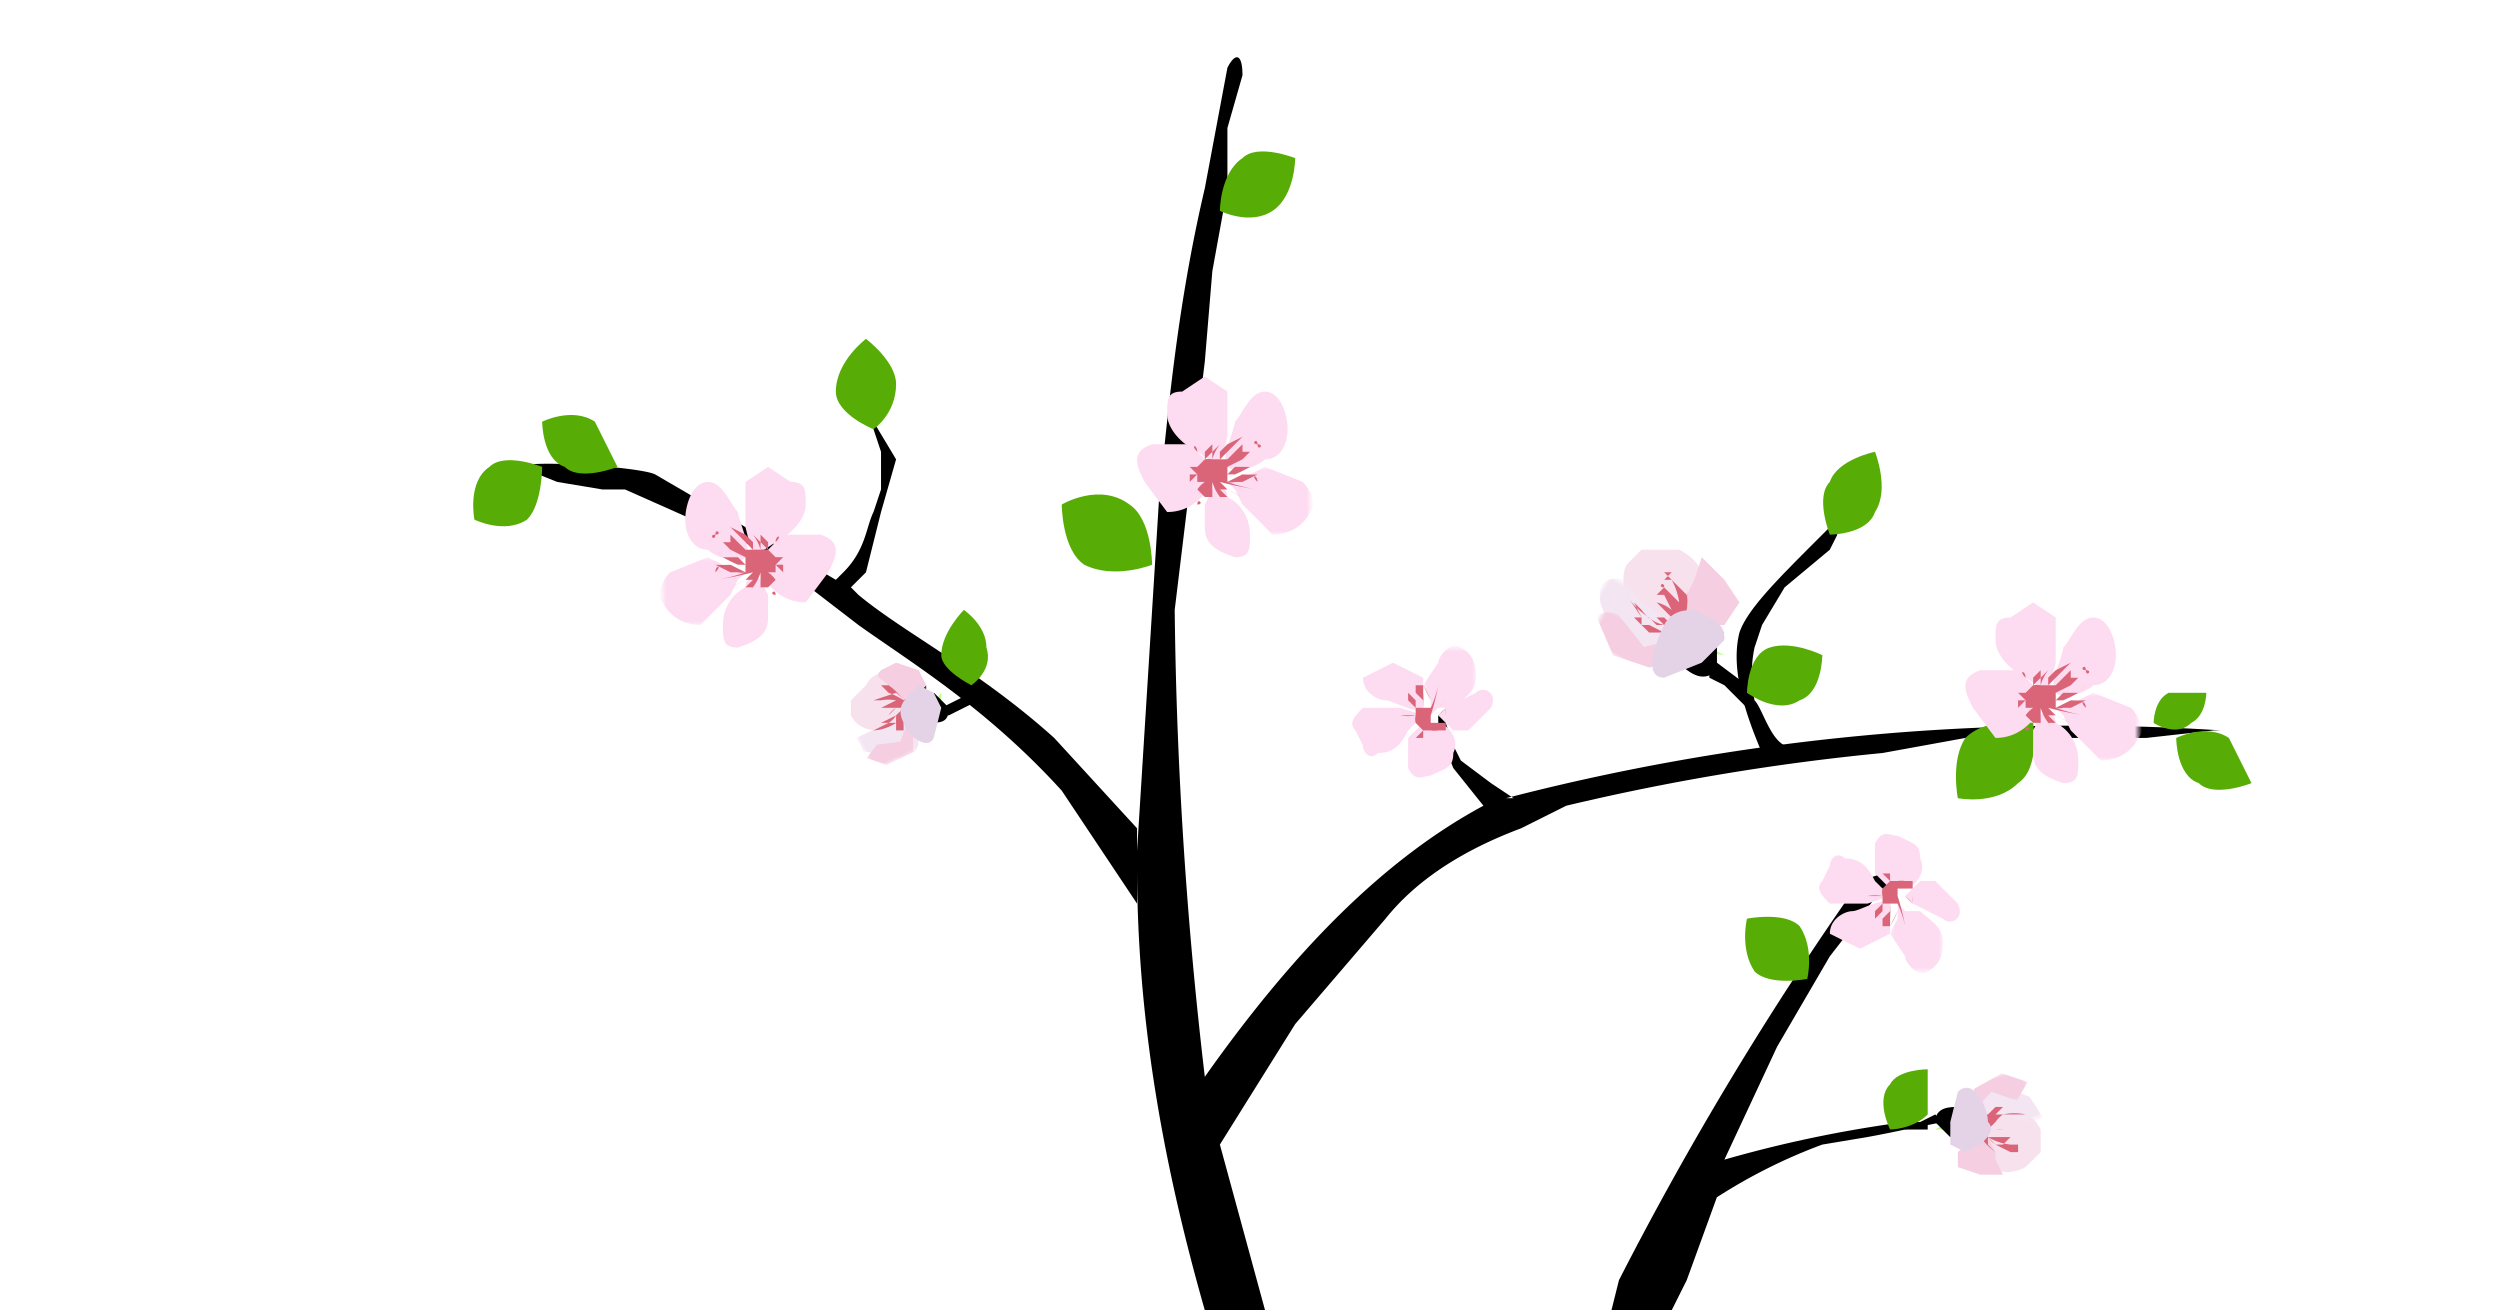 <svg xmlns="http://www.w3.org/2000/svg" xmlns:xlink="http://www.w3.org/1999/xlink" viewBox="0 0 332 174">
  <defs>
    <path id="a" d="M0 0h11v9H0z"/>
    <path id="c" d="M0 0h9v7H0z"/>
    <path id="e" d="M0 0h11v9H0z"/>
    <path id="g" d="M0 0h11v9H0z"/>
    <path id="i" d="M0 0h9v7H0z"/>
    <path id="k" d="M0 0h8v11H0z"/>
    <path id="m" d="M0 0h5v11H0z"/>
    <path id="o" d="M0 0h6v8H0z"/>
    <path id="q" d="M0 0h4v8H0z"/>
    <path id="s" d="M0 0h6v8H0z"/>
    <path id="u" d="M0 0h4v8H0z"/>
  </defs>
  <g fill="none" fill-rule="evenodd">
    <path fill="#000" d="m254 116-4 2-7 9-7 12-7 15a165 165 0 0 1 24-5h3v1h-3a174 174 0 0 1-5 1l-6 1a72 72 0 0 0-14 7l-4 11-2 4h-8l1-4a441 441 0 0 1 32-53l6-2c2-1 1 1 1 1ZM165 10l-2 7v8l-2 11-1 12-4 33a582 582 0 0 0 4 62c12-17 24-29 37-36l-4-5-2-5v-2h1v1l1 3 1 2 4 3 3 2h-1a301 301 0 0 1 95-9h-1l-9 1h-24l-11 2a309 309 0 0 0-42 7l-6 3c-8 3-14 7-18 12l-12 14-10 16 6 22h-8c-6-21-9-40-9-59v-1 6l-10-15c-10-11-20-17-27-22l-13-10-18-8h-3l-6-1-5-2c1-1 16 0 18 1l24 14 1-1c3-3 3-6 4-8l1-3v-5l-1-3v-1l3 5-2 7-2 8-2 2 1 1c6 5 16 10 26 19l11 12v3l3-48c1-8 2-23 6-40l3-16c1-2 2-2 2 1Z"/>
    <path fill="#000" d="m241 72 2-2 1 1-1 2-6 5-3 5-1 3a17 17 0 0 0 0 7c1 1 2 5 4 6h1l-4 1c-3-7-4-12-3-16 1-3 5-7 10-12Z"/>
    <path fill="#57AD05" d="M261 98c-2 3-1 8-1 8s5 1 8-2c3-2 2-8 2-8s-6-1-9 2"/>
    <path fill="#FDDCF1" d="M273 88v-6l-3-2-3 2c-2 0-2 1-2 3s2 4 4 5l3 2 1-4"/>
    <path fill="#FDDCF1" d="M268 89h-5c-3 1-2 3-1 5l3 4c3 0 5-2 6-4v-2l-3-3m6-3c1-1 2-4 4-4s3 3 3 5-1 4-3 4c-1 1-4 2-5 1s1-5 1-6m-4 11v3c0 2 1 3 4 4 2 0 2-1 2-3s-1-4-3-5c0-1-1-2-2-1l-1 2"/>
    <g transform="translate(273 92)">
      <mask id="b" fill="#fff">
        <use xlink:href="#a"/>
      </mask>
      <path fill="#FDDCF1" d="m5 0 5 2c1 1 2 3 1 4-1 2-3 3-5 3L2 5 1 3 0 2l3-1 2-1" mask="url(#b)"/>
    </g>
    <path fill="#DA6478" d="m275 88-1 1-1 1-1 1h1l1-1 1-1v1l2-1-2 1-1 1h-1 1l1-1h1l-1 1-2 1v1l1-1h2l1-1h2-2a38 38 0 0 0-1 1h1-1a19 19 0 0 1-2 1h-1v1l2-1a18 18 0 0 0 2 0l-2 1h2-3a2 2 0 0 1-1 0 19 19 0 0 0 4 1c0 1 0 1 0 0a42 42 0 0 1-5-1h-1 1l1 1 3 1-3-1h-1 1l2 1a40 40 0 0 1-2-1h-1l1 1h-1a7 7 0 0 0 1 1v-1 1a6 6 0 0 1-2-3v2h-1v-2 2l-1-1a4 4 0 0 1 1-1h-2v-1h1l-1-1h1v1-3 2l1-1v-1l1-1v-1 2l-1 1a3 3 0 0 1 1 0v-1l1-1 1-1-1 1a6 6 0 0 0-1 2h1v-1l1-1 2-1Zm-6 9s-1 0 0 0c0-1 1 0 0 0Zm6 0h-1 1Zm-4 0h-1 1Zm6-1h-1 1Zm-8-2-1 1 1-1Zm8 0c1 0 0 0 0 0-1-1 0-1 0 0Zm-8-1v1h-1l1-1h1-1Zm7-1h-2 2Zm-8 0v-1 1Zm11-2-1 1 1-1Zm-10 0c1 0 0 0 0 0-1-1 0-1 0 0Zm8-1c1 0 0 1 0 0-1 0 0-1 0 0Zm-4-2-1 1 1-1Zm-3 1 1-1-1 1Zm5-1-1 1 1-1Zm-8 6h1-1m6 5v-1 1"/>
    <path fill="#FDDCF1" d="M186 94h-5c-1 1-2 2-1 3l1 2c0 1 1 2 2 1 2 0 3-1 4-3l2-2-3-1m1 4v4c1 2 2 1 3 1 2-1 3-1 3-3 1-2-1-4-2-4h-2l-2 2m-3-5c-1 0-3-1-3-3l4-2 4 2v4c-1 1-4-1-5-1m9 4h2l3-3c1-2-1-3-2-2l-4 2-1 1 2 2"/>
    <g transform="rotate(-90 142 -47)">
      <mask id="d" fill="#fff">
        <use xlink:href="#c"/>
      </mask>
      <path fill="#FDDCF1" d="m4 0 3 2c1 0 3 2 2 3-1 2-3 2-4 2-2 0-3-2-4-3V2L0 1h2l2-1" mask="url(#d)"/>
    </g>
    <path fill="#DA6478" d="m185 93 1 1h1l1 1v-1l-1-1s-1 0 0 0h-1 1l-1-2 1 2h1v1-1l-1-1h1-1v1h1v1h1v-1l-1-1v-2 1h1v1a13 13 0 0 1 0 2h1v-1a12 12 0 0 0-1-2h1-1l1 2v-2 3a14 14 0 0 0 1-3s1 0 0 0a30 30 0 0 1-1 4h1v-1l1-2-1 2 1-1a28 28 0 0 1-1 1v1l1-1v1a5 5 0 0 0 0-1h1-1a5 5 0 0 1-1 1h-1v1h2-2 2v1h-1a3 3 0 0 1-1 0v1-1h-1v1h-1l1-1h-2 2l-1-1h-3 3a2 2 0 0 1 0-1h-2l-1-1 1 1a5 5 0 0 0 2 0l-1-1h-1l-1-1Zm8 4h-1 1Zm-1-1h1-1Zm0-3h1-1Zm0-2v1-1Zm-2 6 1 1-1-1Zm0-6s-1 0 0 0Zm-1 6h1-1Zm-1 0v1-1Zm-1-7h1-1Zm0 7c-1 0-1 0 0 0Zm-1-6s1 0 0 0Zm-1 3v1-1Zm0 2s-1 0 0 0c0-1 0 0 0 0Zm0-3s-1 0 0 0c0-1 0 0 0 0Zm4 5h1-1s0 1 0 0m4-4s1 0 0 0"/>
    <path fill="#FDDCF1" d="M163 58v-6l-3-2-3 2c-2 0-2 1-2 3s2 4 4 5l3 2 1-4"/>
    <path fill="#FDDCF1" d="M158 59h-5c-3 1-2 3-1 5l3 4c3 0 5-2 6-4v-2l-3-3m6-3c1-1 2-4 4-4s3 3 3 5-1 4-3 4c-1 1-4 2-5 1s1-5 1-6m-4 11v3c0 2 1 3 4 4 2 0 2-1 2-3s-1-4-3-5c0-1-1-2-2-1l-1 2"/>
    <g transform="translate(163 62)">
      <mask id="f" fill="#fff">
        <use xlink:href="#e"/>
      </mask>
      <path fill="#FDDCF1" d="m5 0 5 2c1 1 2 3 1 4-1 2-3 3-5 3L2 5 1 3 0 2l3-1 2-1" mask="url(#f)"/>
    </g>
    <path fill="#DA6478" d="m165 58-1 1-1 1-1 1h1l1-1 1-1v1l2-1-2 1-1 1h-1 1l1-1h1l-1 1-2 1v1l1-1h2l1-1h2-2a38 38 0 0 0-1 1h1-1a19 19 0 0 1-2 1h-1v1l2-1a18 18 0 0 0 2 0l-2 1h2-3a2 2 0 0 1-1 0 19 19 0 0 0 4 1c0 1 0 1 0 0a42 42 0 0 1-5-1h-1 1l1 1 3 1-3-1h-1 1l2 1a40 40 0 0 1-2-1h-1l1 1h-1a7 7 0 0 0 1 1v-1 1a6 6 0 0 1-2-3v2h-1v-2 2l-1-1a4 4 0 0 1 1-1h-2v-1h1l-1-1h1v1-3 2l1-1v-1l1-1v-1 2l-1 1a3 3 0 0 1 1 0v-1l1-1 1-1-1 1a6 6 0 0 0-1 2h1v-1l1-1 2-1Zm-6 9s-1 0 0 0c0-1 1 0 0 0Zm6 0h-1 1Zm-4 0h-1 1Zm6-1h-1 1Zm-8-2-1 1 1-1Zm8 0c1 0 0 0 0 0-1-1 0-1 0 0Zm-8-1v1h-1l1-1h1-1Zm7-1h-2 2Zm-8 0v-1 1Zm11-2-1 1 1-1Zm-10 0c1 0 0 0 0 0-1-1 0-1 0 0Zm8-1c1 0 0 1 0 0-1 0 0-1 0 0Zm-4-2-1 1 1-1Zm-3 1 1-1-1 1Zm5-1-1 1 1-1Zm-8 6h1-1m6 5v-1 1"/>
    <path fill="#FDDCF1" d="M99 70v-6l3-2 3 2c2 0 2 1 2 3s-2 4-4 5l-3 2-1-4"/>
    <path fill="#FDDCF1" d="M104 71h5c3 1 2 3 1 5l-3 4c-3 0-5-2-6-4v-2l3-3m-6-3c-1-1-2-4-4-4s-3 3-3 5 1 4 3 4c1 1 4 2 5 1s-1-5-1-6m4 11v3c0 2-1 3-4 4-2 0-2-1-2-3s1-4 3-5c0-1 1-2 2-1l1 2"/>
    <g transform="matrix(-1 0 0 1 99 74)">
      <mask id="h" fill="#fff">
        <use xlink:href="#g"/>
      </mask>
      <path fill="#FDDCF1" d="m5 0 5 2c1 1 2 3 1 4-1 2-3 3-5 3L2 5 1 3 0 2l3-1 2-1" mask="url(#h)"/>
    </g>
    <path fill="#DA6478" d="m97 70 1 1 1 1 1 1h-1l-1-1-1-1v1l-2-1 2 1 1 1h1-1l-1-1h-1l1 1 2 1v1l-1-1h-2l-1-1h-2 2a38 38 0 0 1 1 1h-1 1a19 19 0 0 0 2 1h1v1l-2-1a18 18 0 0 1-2 0l2 1h-2 3a2 2 0 0 0 1 0 19 19 0 0 1-4 1c0 1 0 1 0 0a42 42 0 0 0 5-1h1-1l-1 1-3 1 3-1h1-1l-2 1a40 40 0 0 0 2-1h1l-1 1h1a7 7 0 0 1-1 1v-1 1a6 6 0 0 0 2-3v2h1v-2 2l1-1a4 4 0 0 0-1-1h2v-1h-1l1-1h-1v1-3 2l-1-1v-1l-1-1v-1 2l1 1a3 3 0 0 0-1 0v-1l-1-1-1-1 1 1a6 6 0 0 1 1 2h-1v-1l-1-1-2-1Zm6 9s1 0 0 0c0-1-1 0 0 0Zm-6 0h1-1Zm4 0h1-1Zm-6-1h1-1Zm8-2 1 1-1-1Zm-8 0c-1 0 0 0 0 0 1-1 0-1 0 0Zm8-1v1h1l-1-1h-1 1Zm-7-1h2-2Zm8 0v-1 1Zm-11-2 1 1-1-1Zm10 0c-1 0 0 0 0 0 1-1 0-1 0 0Zm-8-1c-1 0 0 1 0 0 1 0 0-1 0 0Zm4-2 1 1-1-1Zm3 1-1-1 1 1Zm-5-1 1 1-1-1Zm8 6h-1 1m-6 5v-1 1"/>
    <path fill="#57AD05" d="M153 75s0-6-3-8c-4-3-9 0-9 0s0 6 3 8c4 2 9 0 9 0Zm-42-23c0 3 5 5 5 5s3-2 3-6c0-3-4-6-4-6s-4 3-4 7M63 69s4 2 7 0c2-2 2-7 2-7s-5-2-7 0c-3 2-2 7-2 7Zm9-13s0 5 3 6c2 2 7 0 7 0l-3-6c-3-2-7 0-7 0Zm217 42s0 5 3 6c2 2 7 0 7 0l-3-6c-3-2-7 0-7 0Zm-3-2s3 2 5 0c2-1 2-4 2-4h-5c-2 1-2 4-2 4ZM165 21c-3 2-3 7-3 7s4 2 7 0 3-7 3-7-5-2-7 0m-40 66c0 2 4 4 4 4s3-2 2-5c0-3-3-5-3-5s-3 3-3 6m108 42c2 2 7 1 7 1s1-4-1-7c-2-2-7-1-7-1s-1 4 1 7m10-65c-2 2 0 7 0 7s5 0 6-3c2-3 0-8 0-8s-5 1-6 4m-8 22c-3 1-3 6-3 6s4 3 7 1c3-1 3-6 3-6s-4-2-7-1"/>
    <path fill="#FDDCF1" d="M248 120h-5c-1-1-2-2-1-3l1-2c0-1 1-2 2-1 2 0 3 1 4 3l2 2-3 1m1-4v-4c1-2 2-1 3-1 2 1 3 1 3 3 1 2-1 4-2 4h-2l-2-2m-3 5c-1 0-3 1-3 3l4 2 4-2v-4c-1-1-4 1-5 1m9-4h2l3 3c1 2-1 3-2 2l-4-2-1-1 2-2"/>
    <g transform="matrix(0 1 1 0 251 120)">
      <mask id="j" fill="#fff">
        <use xlink:href="#i"/>
      </mask>
      <path fill="#FDDCF1" d="m4 0 3 2c1 0 3 2 2 3-1 2-3 2-4 2-2 0-3-2-4-3V2L0 1h2l2-1" mask="url(#j)"/>
    </g>
    <path fill="#DA6478" d="m247 121 1-1h1l1-1v1l-1 1s-1 0 0 0h-1 1l-1 2 1-2h1v-1 1l-1 1h1-1v-1h1v-1h1v1l-1 1v3-2h1v-1a13 13 0 0 0 0-2h1v1a12 12 0 0 1-1 2h1-1l1-2v2-3a14 14 0 0 1 1 3s1 0 0 0a30 30 0 0 0-1-4h1v1l1 2-1-2 1 1a28 28 0 0 0-1-1v-1l1 1v-1a5 5 0 0 1 0 1h1-1a5 5 0 0 0-1-1h-1v-1h2-2 2v-1h-1a3 3 0 0 0-1 0v-1 1h-1v-1h-1l1 1h-2 2l-1 1h-3 3a2 2 0 0 0 0 1h-2l-1 1 1-1a5 5 0 0 1 2 0l-1 1h-1l-1 1Zm8-4h-1 1Zm-1 1h1-1Zm0 3h1-1Zm0 2v-1 1Zm-2-6 1-1-1 1Zm0 6s-1 0 0 0Zm-1-6h1-1Zm-1 0v-1 1Zm-1 7h1-1Zm0-7c-1 0-1 0 0 0Zm-1 6s1 0 0 0Zm-1-3v-1 1Zm0-2s-1 0 0 0c0 1 0 0 0 0Zm0 3s-1 0 0 0c0 1 0 0 0 0Zm4-5h1-1s0-1 0 0m4 4s1 0 0 0"/>
    <path fill="#A5EA78" d="m219 78 1 3 1 1zm-2-1v1l1 1zm5 2 2 5 2 1z"/>
    <path fill="#B8FF8A" d="M216 81h4zm-1-3h2zm3 5h5l1 1zm3 3h6l2 1z"/>
    <path fill="#3E3515" d="m229 79-2 4 2 1h-2l1 1v4c-3 2-5-1-6-2h-2v-2l-3-4 3-1 1-3 2 2 3 1 3-1Z"/>
    <g fill="#000">
      <path d="M232 91v3l-3-3-2-1v-1h-1l2-1"/>
      <path d="m223 88 5-2v-1 4c-2 2-4 0-5-1"/>
    </g>
    <path fill="#F7E1ED" d="m216 75 2-2h5c2 1 4 3 3 6l-2 3-2 1h-2l-3-2c-1-1-2-4-1-6"/>
    <g transform="rotate(-60 177 -140)">
      <mask id="l" fill="#fff">
        <use xlink:href="#k"/>
      </mask>
      <path fill="#F4E5F2" d="M4 1c1-1 3-2 4 0 1 1-1 3-1 5 0 1 0 4-2 5s-4-1-5-3V6l4-5" mask="url(#l)"/>
    </g>
    <g transform="rotate(-60 179 -140)">
      <mask id="n" fill="#fff">
        <use xlink:href="#m"/>
      </mask>
      <path fill="#F5CEE1" d="M1 9 0 4l3-4c1-1 2 1 2 2L3 7c1 1 3 3 2 4S1 9 1 9" mask="url(#n)"/>
    </g>
    <path fill="#F5CEE1" d="m231 80-2-3-3-3-1 3-1 2v2l2 2h3l2-3"/>
    <path fill="#DA6478" d="m216 79 2 3-1-2c1 0 1 0 0 0l1 1a5 5 0 0 0 3 2l-1-1-1-1-1-1v-1 1l2 2h1l-2-2 2 2 1 1h1l-1-1-2-2a5 5 0 0 1 2 1v1-1l-1-2c-1 0-1 0 0 0l1 2 1 1-1-1-1-2h-1l1-1 2 2v1-1l-2-2c-1 0 0-1 0 0l1 1 1 1a9 9 0 0 0-1-3h-1l1-1h-1l3 3a6 6 0 0 1 0 2 13 13 0 0 0 0-3v-1l-1-1 1 1v1a11 11 0 0 1 0 3v1h1l-1 3c-1 1-2 0-3-1h-2l-1-1-1-1v1-1h1v1h1l2 1v-1h-1l-1-1a9 9 0 0 1-3-3h-1 1Zm5 4a7 7 0 0 1 1 1l-1-1Z"/>
    <path fill="#E4D3E6" d="m226 88-5 2c-3 0-1-5 0-7s3-2 4-2l2 1c2 1 2 2 2 3l-3 3Z"/>
    <path fill="#A5EA78" d="M116 96h2l1-1zm-1-1 1 1zm3-1 4 1h1z"/>
    <path fill="#B8FF8A" d="m117 98 1-2 1-1zm-1-1-1-1h1zm3 1 1-3 2-1zm3-2 3-3v-1z"/>
    <path fill="#3E3515" d="m120 89 2 3 1-1v2l1-1 2 2c0 2-3 2-4 2v2l-1-1h-4l1-2-2-2h2l2-2v-2Z"/>
    <g fill="#000">
      <path d="m129 92 1 1-2 1-2 1v-1 1h-1v-1"/>
      <path d="m123 96 1-3v-1l2 2c0 2-1 2-3 2"/>
    </g>
    <path fill="#F7E1ED" d="M113 95v-2l2-2c1-2 3-2 4 0l1 2v2l-1 1-2 1c-1 0-3 0-4-2"/>
    <g transform="rotate(-116 90 15)">
      <mask id="p" fill="#fff">
        <use xlink:href="#o"/>
      </mask>
      <path fill="#F4E5F2" d="M3 0h2v4L4 7C2 8 0 7 0 6V4l3-4" mask="url(#p)"/>
    </g>
    <g transform="rotate(-116 90 15)">
      <mask id="r" fill="#fff">
        <use xlink:href="#q"/>
      </mask>
      <path fill="#F5CEE1" d="M0 6V2l2-2 1 2-1 3 2 2C3 8 1 6 0 6" mask="url(#r)"/>
    </g>
    <path fill="#F5CEE1" d="m122 89-3-1-2 1c-1 1 0 1 1 2l1 1 1 1 2-1 1-1-1-2"/>
    <path fill="#DA6478" d="M115 97h1l2-1h-1s-1 0 0 0h1a3 3 0 0 0 1-1v1h-2s0-1 0 0l2-1h1-3 2l1-1h-1l-1 1a3 3 0 0 1 1-1h1-3 3-3l2-1h-2v1-1h2a6 6 0 0 0-2 0h-1v-1 1l3-1a4 4 0 0 1 1 1 9 9 0 0 0-2-1l-1-1v1-1h1a8 8 0 0 1 2 2h1l1 1-1 2h-1v1h-2 1v-1h1-1a6 6 0 0 1-3 1h-1Z"/>
    <path fill="#E4D3E6" d="m125 94-1 4c-1 2-4-1-4-2-1-2 0-3 1-4l1-1 2 1 1 2Z"/>
    <path fill="#A5EA78" d="m269 150-2-1h-1zm1-1h-2zm-5 2-3-2-2 1z"/>
    <path fill="#B8FF8A" d="m268 146-1 3h-1zm3 2-2 1zm-5-1-3 3h-1zm-4 0-3 3h-2z"/>
    <path fill="#3E3515" d="m262 155-1-3h-1v-1h-1l-2-2c1-2 4-2 5-2 0 0 0-2 1-1l1 1h3l-1 3 1 2h-2l-2 1-1 2Z"/>
    <g fill="#000">
      <path d="m253 150-1-1h3l2-1 1 1v-1 1"/>
      <path d="m260 147-1 4-2-2c0-2 2-2 3-2"/>
    </g>
    <path fill="#F7E1ED" d="M271 150v3l-2 2c-2 1-4 1-5-1l-1-3 1-2 1-1h2c2 0 3 0 4 2"/>
    <g transform="rotate(75 42 247)">
      <mask id="t" fill="#fff">
        <use xlink:href="#s"/>
      </mask>
      <path fill="#F4E5F2" d="m3 1 3-1c1 1 0 3-1 4L4 8C3 9 0 8 0 6V5l3-4" mask="url(#t)"/>
    </g>
    <g transform="rotate(75 42 246)">
      <mask id="v" fill="#fff">
        <use xlink:href="#u"/>
      </mask>
      <path fill="#F5CEE1" d="M1 7 0 3l2-3 2 2-2 3 2 3C3 9 1 7 1 7" mask="url(#v)"/>
    </g>
    <path fill="#F5CEE1" d="m260 155 3 1h3l-1-2v-1l-1-2-3 1-1 1v2"/>
    <path fill="#DA6478" d="M269 148h-3 2v1-1h-2a4 4 0 0 0-1 1h3s-1 0 0 0h-4 3v1-1h-2l-1 1h2v-1 1a4 4 0 0 1-1 0h-1 1l1 1h1-1l-1-1h-1v1h3-3 3v1-1l-1 1h-1l-1-1a7 7 0 0 0 3 1h1v1h-1l-2-1a4 4 0 0 1-1-1v1a10 10 0 0 0 1 1l1 1h1v-1 1h-1l-1-1a9 9 0 0 1-2-2l-2-1 2-2h1l1-1h1c1 0 1 0 0 0l-1 1h-1 2a7 7 0 0 1 3 0c1 0 1 0 0 0Z"/>
    <path fill="#E4D3E6" d="m259 149 1-4c2-2 4 2 4 4 1 1 0 2-1 3l-2 1-2-1v-3Z"/>
    <path fill="#57AD05" d="M251 144c-2 2 0 6 0 6s3 0 5-2v-6s-4 0-5 2"/>
  </g>
</svg>
